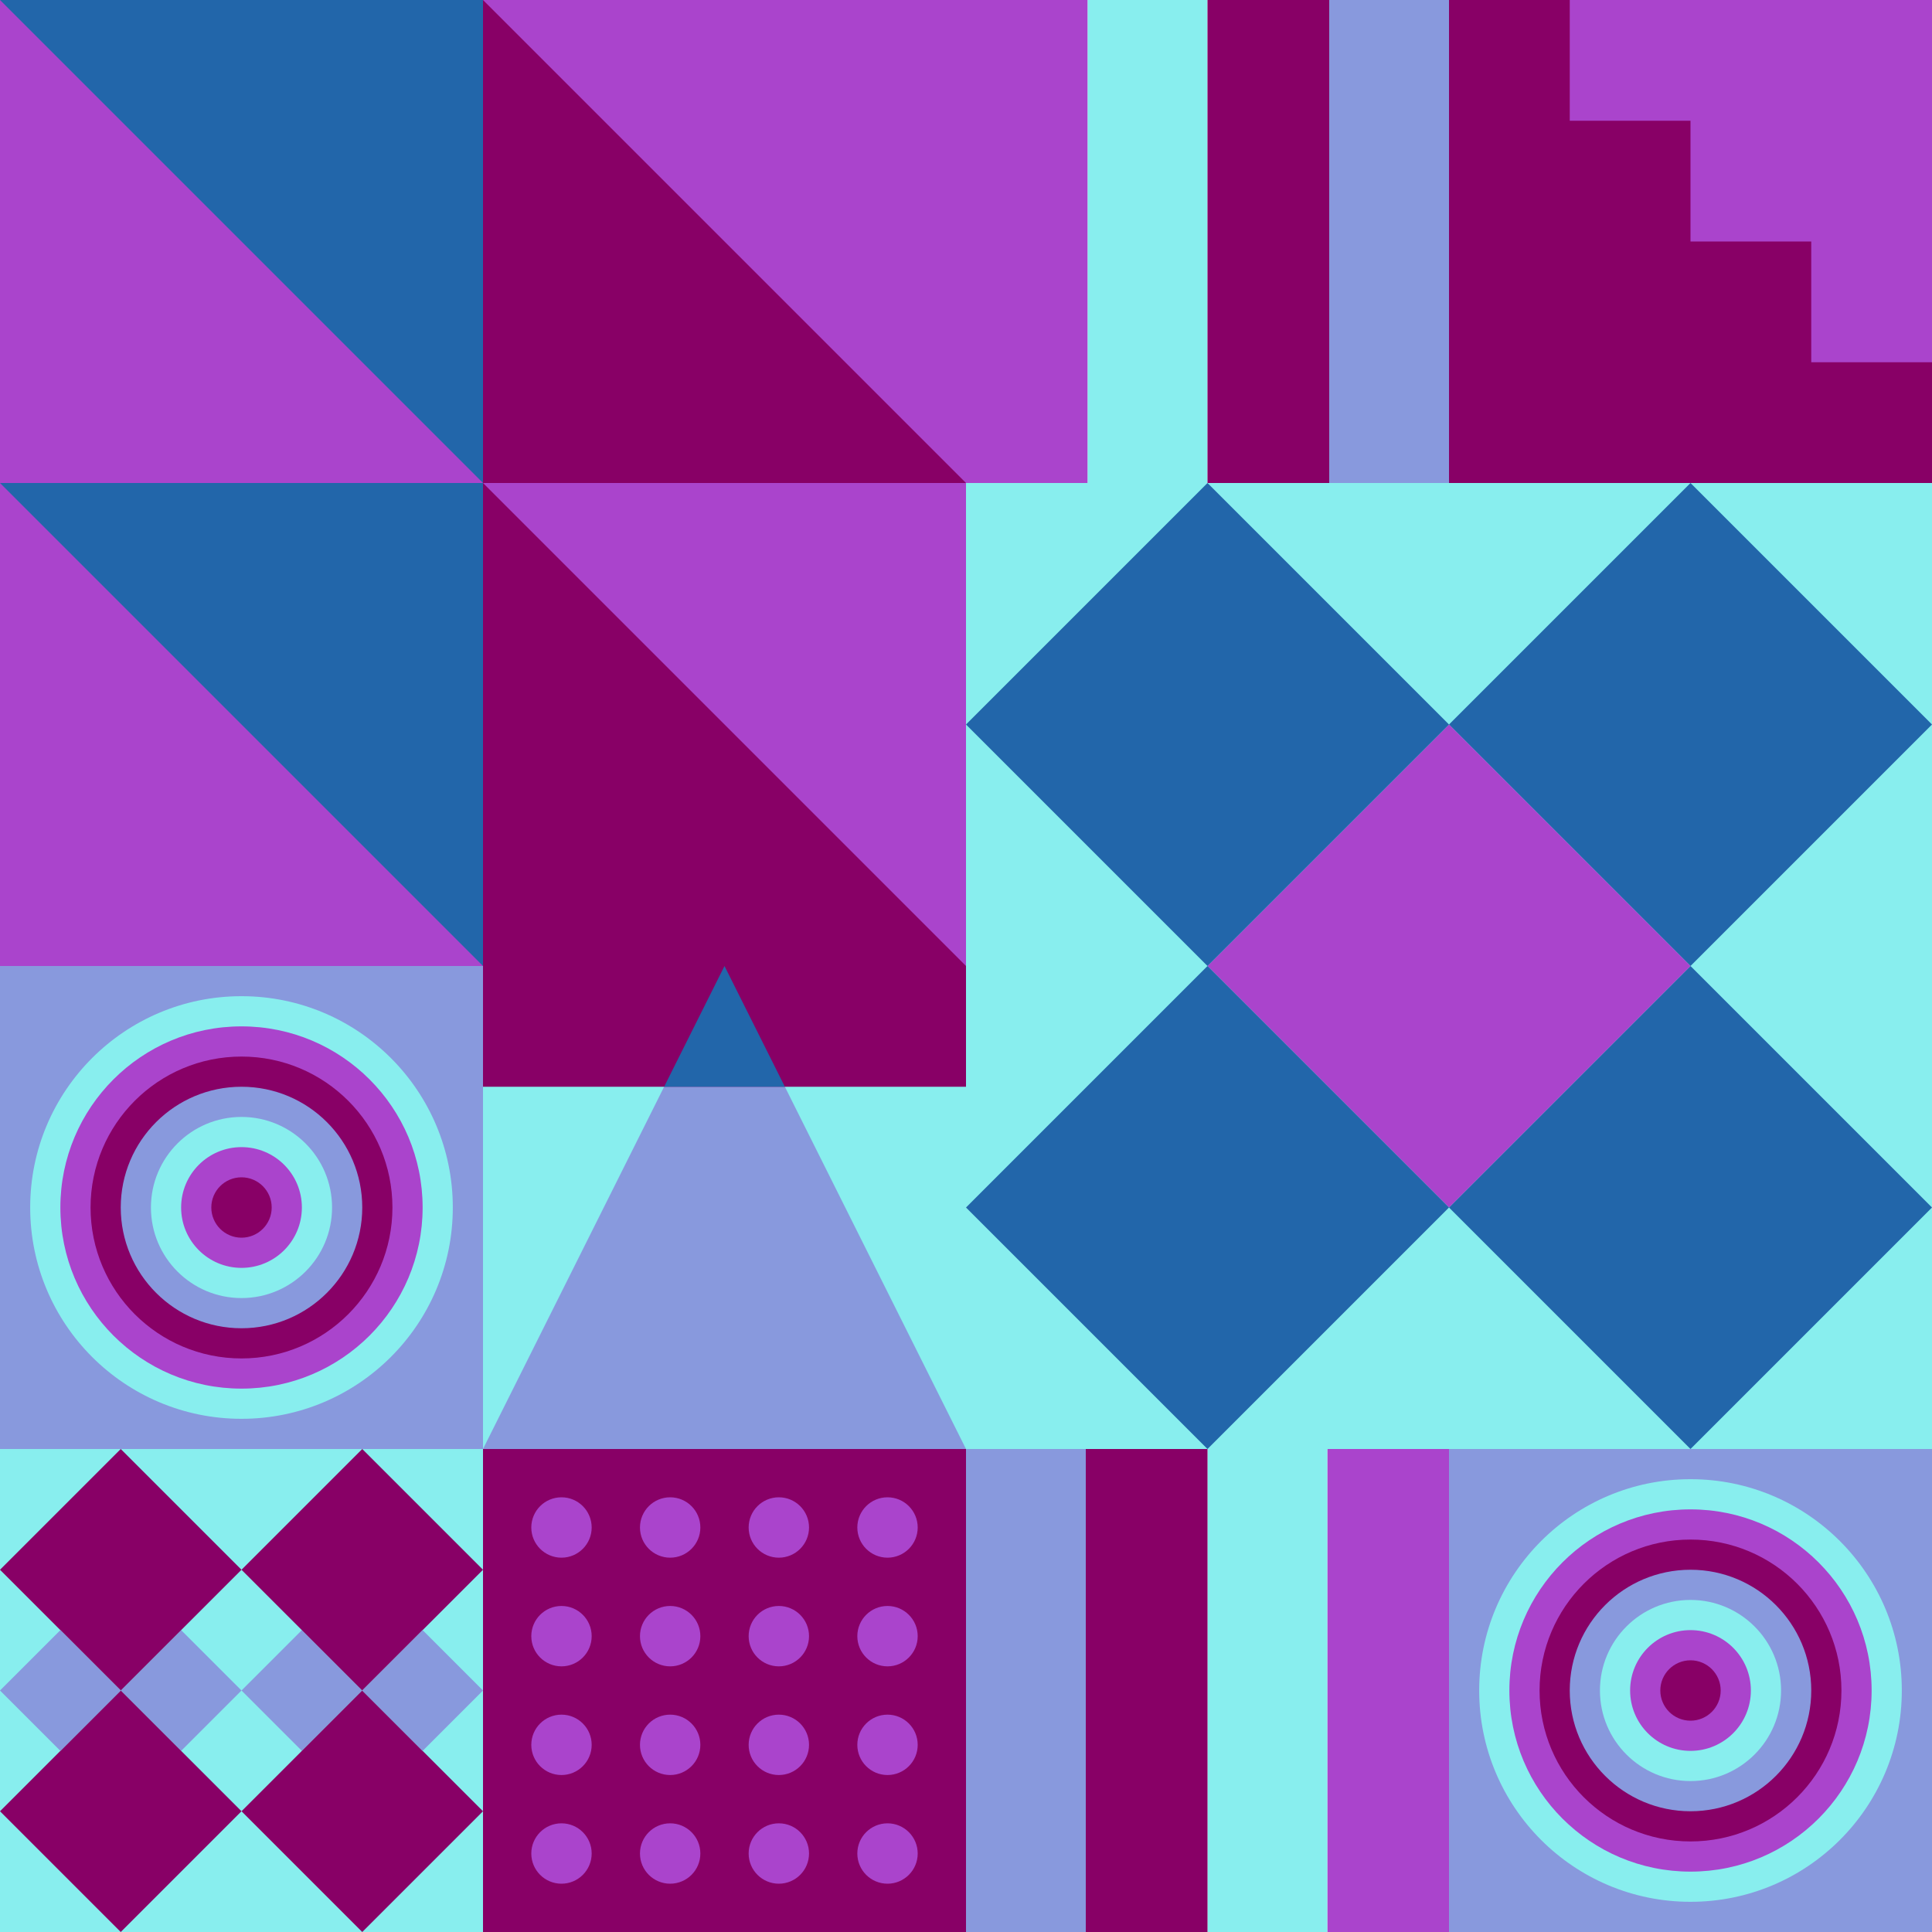 <svg id="geo" xmlns="http://www.w3.org/2000/svg" width="1280" height="1280" viewBox="0 0 1280 1280" fill="none" style="width:640px;height:640px"><g class="svg-image"><g class="block-0" transform="translate(0,0), scale(2), rotate(0, 160, 160)" height="640" width="640" clip-path="url(#trim)"><rect width="320" height="320" fill="#880066"/><rect width="320" height="320" fill="#aa44cc"/><path d="M160 160V320H320L160 160Z" fill="#880066"/><path d="M160 0V160H320L160 0Z" fill="#880066"/><path d="M160 160V0H0L160 160Z" fill="#2266aa"/><path d="M160 320V160H0L160 320Z" fill="#2266aa"/></g><g class="block-1" transform="translate(640,0), scale(1), rotate(270, 160, 160)" height="320" width="320" clip-path="url(#trim)"><rect width="320" height="320" fill="white"/><rect width="320" height="80.64" fill="#aa44cc"/><rect y="80.64" width="320" height="79.36" fill="#88eeee"/><rect y="160" width="320" height="80.64" fill="#880066"/><rect y="240.64" width="320" height="79.36" fill="#8899dd"/></g><g class="block-2" transform="translate(960,0), scale(1), rotate(0, 160, 160)" height="320" width="320" clip-path="url(#trim)"><defs><clipPath id="ClipPath-1"><rect width="320" height="320" fill="white"/></clipPath></defs><style>@keyframes geo-63a0_t{0%,to{transform:translate(0,0)}13.636%{transform:translate(0,0);animation-timing-function:cubic-bezier(.4,0,.6,1)}}@keyframes geo-63a1_t{0%{transform:translate(0,0)}13.636%{transform:translate(0,0);animation-timing-function:cubic-bezier(.4,0,.6,1)}50%,63.636%{transform:translate(-80px,0);animation-timing-function:cubic-bezier(.4,0,.6,1)}to{transform:translate(-80px,-80px)}}</style><g clip-path="url(#ClipPath-1)" style="animation:2.2s linear infinite both geo-63a0_t"><rect width="320" height="320" fill="#aa44cc"/><path fill-rule="evenodd" clip-rule="evenodd" d="M0 0h80v80h80v80h80v80h80v80h80v320h-80v-80h-80v-80h-80v-80H80v-80H0V0Z" fill="#880066" style="animation:2.2s linear infinite both geo-63a1_t"/></g></g><g class="block-3" transform="translate(640,320), scale(2), rotate(0, 160, 160)" height="640" width="640" clip-path="url(#trim)"><rect width="320" height="320" fill="#88eeee"/><path d="M160 80L240 0L320 80L240 160L160 80Z" fill="#2266aa"/><path d="M160 240L240 160L320 240L240 320L160 240Z" fill="#2266aa"/><path d="M80 160L160 80L240 160L160 240L80 160Z" fill="#aa44cc"/><path d="M0 80L80 0L160 80L80 160L0 80Z" fill="#2266aa"/><path d="M0 240L80 160L160 240L80 320L0 240Z" fill="#2266aa"/></g><g class="block-4" transform="translate(0,640), scale(1), rotate(0, 160, 160)" height="320" width="320" clip-path="url(#trim)"><rect width="320" height="320" fill="#8899dd"/><circle cx="160" cy="160" r="140" fill="#88eeee"/><circle cx="160" cy="160" r="120" fill="#aa44cc"/><circle cx="160" cy="160" r="100" fill="#880066"/><circle cx="160" cy="160" r="80" fill="#8899dd"/><circle cx="160" cy="160" r="60" fill="#88eeee"/><circle cx="160" cy="160" r="40" fill="#aa44cc"/><circle cx="160" cy="160" r="20" fill="#880066"/></g><g class="block-5" transform="translate(320,640), scale(1), rotate(0, 160, 160)" height="320" width="320" clip-path="url(#trim)"><rect width="320" height="320" fill="#88eeee"/><path d="M160 0L320 320H0L160 0Z" fill="#8899dd"/><rect width="320" height="80" fill="#880066"/><path fill-rule="evenodd" clip-rule="evenodd" d="M200 80L160 0L120 80H200Z" fill="#2266aa"/></g><g class="block-6" transform="translate(0,960), scale(1), rotate(180, 160, 160)" height="320" width="320" clip-path="url(#trim)"><rect width="320" height="320" fill="#88eeee"/><path d="M80 160L120 120L160 160L120 200L80 160Z" fill="#8899dd"/><path d="M160 160L200 120L240 160L200 200L160 160Z" fill="#8899dd"/><path d="M160 80L240 0L320 80L240 160L160 80Z" fill="#880066"/><path d="M160 240L240 160L320 240L240 320L160 240Z" fill="#880066"/><path d="M0 80L80 0L160 80L80 160L0 80Z" fill="#880066"/><path d="M0 240L80 160L160 240L80 320L0 240Z" fill="#880066"/><path d="M240 160L280 120L320 160L280 200L240 160Z" fill="#8899dd"/><path d="M0 160L40 120L80 160L40 200L0 160Z" fill="#8899dd"/></g><g class="block-7" transform="translate(320,960), scale(1), rotate(270, 160, 160)" height="320" width="320" clip-path="url(#trim)"><rect width="320" height="320" fill="#880066"/><path fill-rule="evenodd" clip-rule="evenodd" d="M196 72c11.046 0 20-8.954 20-20s-8.954-20-20-20-20 8.954-20 20 8.954 20 20 20ZM52 144c11.046 0 20-8.954 20-20s-8.954-20-20-20-20 8.954-20 20 8.954 20 20 20Zm236-92c0 11.046-8.954 20-20 20s-20-8.954-20-20 8.954-20 20-20 20 8.954 20 20ZM124 72c11.046 0 20-8.954 20-20s-8.954-20-20-20-20 8.954-20 20 8.954 20 20 20ZM72 52c0 11.046-8.954 20-20 20s-20-8.954-20-20 8.954-20 20-20 20 8.954 20 20Zm124 92c11.046 0 20-8.954 20-20s-8.954-20-20-20-20 8.954-20 20 8.954 20 20 20Zm92-20c0 11.046-8.954 20-20 20s-20-8.954-20-20 8.954-20 20-20 20 8.954 20 20Zm-164 20c11.046 0 20-8.954 20-20s-8.954-20-20-20-20 8.954-20 20 8.954 20 20 20Zm92 52c0 11.046-8.954 20-20 20s-20-8.954-20-20 8.954-20 20-20 20 8.954 20 20Zm52 20c11.046 0 20-8.954 20-20s-8.954-20-20-20-20 8.954-20 20 8.954 20 20 20Zm-124-20c0 11.046-8.954 20-20 20s-20-8.954-20-20 8.954-20 20-20 20 8.954 20 20Zm-92 20c11.046 0 20-8.954 20-20s-8.954-20-20-20-20 8.954-20 20 8.954 20 20 20Zm164 52c0 11.046-8.954 20-20 20s-20-8.954-20-20 8.954-20 20-20 20 8.954 20 20Zm52 20c11.046 0 20-8.954 20-20s-8.954-20-20-20-20 8.954-20 20 8.954 20 20 20Zm-124-20c0 11.046-8.954 20-20 20s-20-8.954-20-20 8.954-20 20-20 20 8.954 20 20Zm-92 20c11.046 0 20-8.954 20-20s-8.954-20-20-20-20 8.954-20 20 8.954 20 20 20Z" fill="#aa44cc"/></g><g class="block-8" transform="translate(640,960), scale(1), rotate(90, 160, 160)" height="320" width="320" clip-path="url(#trim)"><rect width="320" height="320" fill="white"/><rect width="320" height="80.64" fill="#aa44cc"/><rect y="80.64" width="320" height="79.36" fill="#88eeee"/><rect y="160" width="320" height="80.64" fill="#880066"/><rect y="240.64" width="320" height="79.36" fill="#8899dd"/></g><g class="block-9" transform="translate(960,960), scale(1), rotate(180, 160, 160)" height="320" width="320" clip-path="url(#trim)"><rect width="320" height="320" fill="#8899dd"/><circle cx="160" cy="160" r="140" fill="#88eeee"/><circle cx="160" cy="160" r="120" fill="#aa44cc"/><circle cx="160" cy="160" r="100" fill="#880066"/><circle cx="160" cy="160" r="80" fill="#8899dd"/><circle cx="160" cy="160" r="60" fill="#88eeee"/><circle cx="160" cy="160" r="40" fill="#aa44cc"/><circle cx="160" cy="160" r="20" fill="#880066"/></g></g><clipPath id="trim"><rect width="320" height="320" fill="white"/></clipPath><filter id="noiseFilter"><feTurbulence baseFrequency="0.5" result="noise"/><feColorMatrix type="saturate" values="0.10"/><feBlend in="SourceGraphic" in2="noise" mode="multiply"/></filter><rect transform="translate(0,0)" height="1280" width="1280" filter="url(#noiseFilter)" opacity="0.4"/></svg>